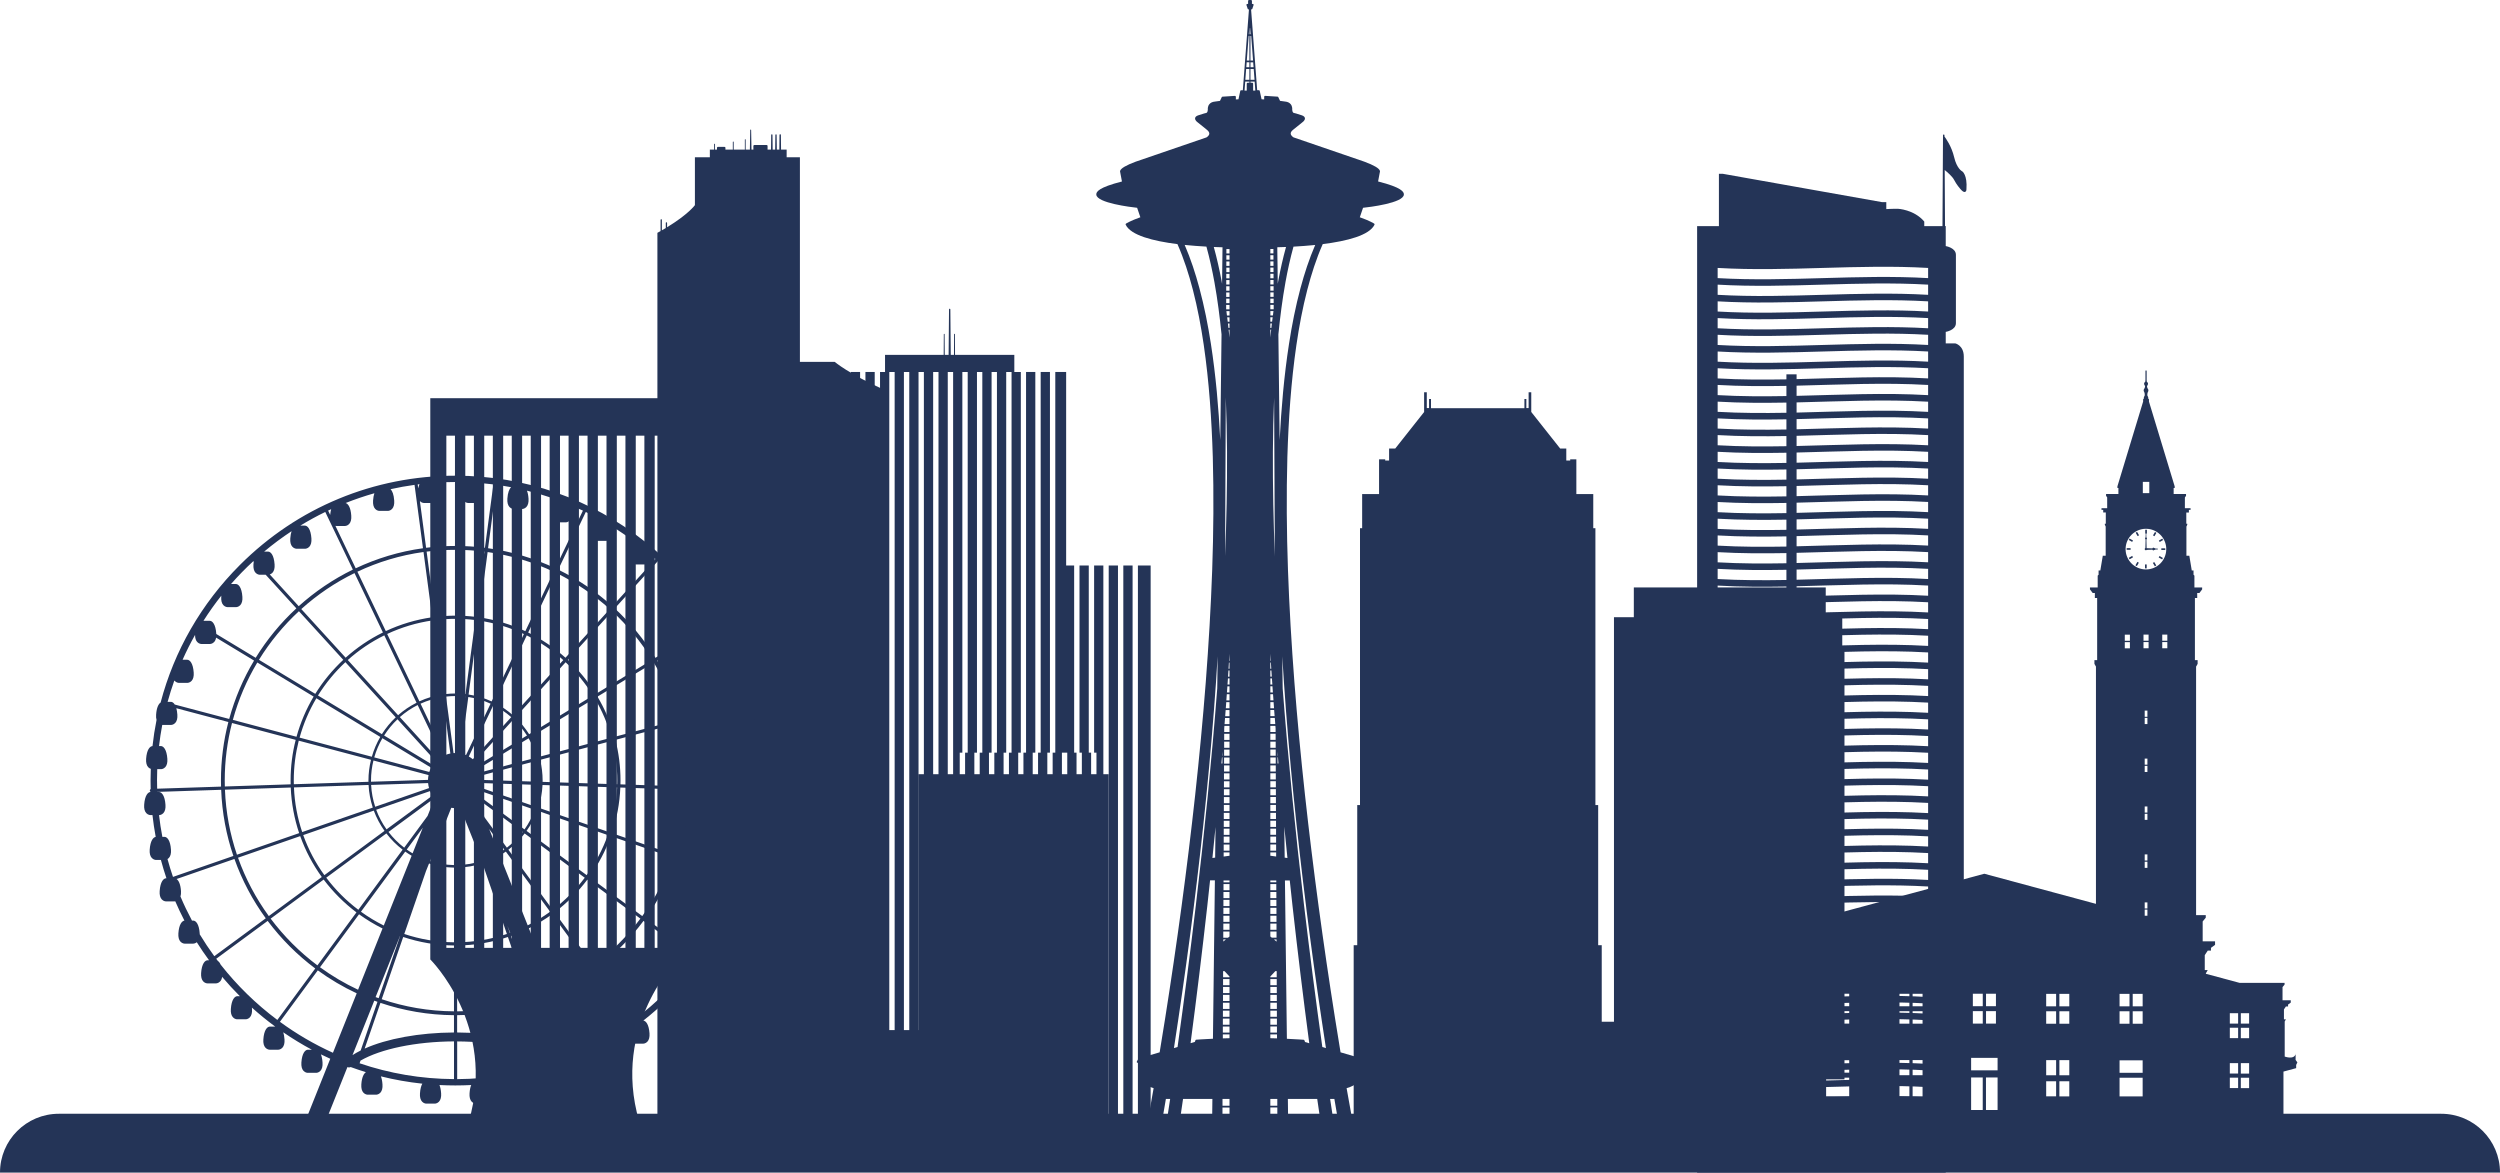 <?xml version="1.0" encoding="UTF-8"?> <svg xmlns="http://www.w3.org/2000/svg" id="uuid-3db34c41-b908-4100-b748-2199194ca29b" viewBox="0 0 850 398.68"><defs><style>.uuid-f5dbee7c-4e75-481f-93eb-7b38e4c42763{fill:#243457;}</style></defs><g id="uuid-dc234efc-4fdc-48d8-9943-16155a9e68a7"><g><path class="uuid-f5dbee7c-4e75-481f-93eb-7b38e4c42763" d="M850,398.68H0c0-11.05,8.95-20,20-20H830c11.05,0,20,8.95,20,20Z"></path><g><path class="uuid-f5dbee7c-4e75-481f-93eb-7b38e4c42763" d="M271.97,123.04V53.47h-4.51v-2.61h-1.9l-.05-4.99c0-.13-.11-.23-.24-.23-.13,0-.24,.1-.24,.23l-.05,4.99h-.85l-.07-4.99c0-.11-.09-.2-.21-.2-.12,0-.21,.09-.22,.2l-.07,4.99h-.85l-.06-4.99c0-.12-.1-.21-.22-.21-.12,0-.22,.09-.22,.21l-.06,4.99h-1.17v-1.26c0-.16-.13-.29-.29-.29h-4.24c-.16,0-.3,.13-.3,.29v1.26h-.64l-.12-6.66c0-.08-.07-.15-.15-.15-.09,0-.16,.06-.16,.15l-.12,6.66h-1.43v-3.39c0-.07-.06-.13-.14-.13s-.14,.06-.14,.13v3.39h-3.79v-2.59c0-.08-.06-.14-.15-.14s-.15,.06-.15,.14v2.59h-2.51v-.64c0-.16-.13-.29-.3-.29h-2.27c-.16,0-.3,.13-.3,.29v.64h-.67v-1.85c0-.08-.07-.14-.15-.14s-.15,.06-.15,.14v1.85h-1.46v2.61h-5.08v16.28s-2.19,3.08-9.46,7.51v-1.49c0-.12-.1-.21-.22-.21s-.22,.1-.22,.21v1.76c-.43,.26-.87,.52-1.33,.78v-3.57c0-.12-.1-.21-.22-.21s-.22,.1-.22,.21v3.82c-.35,.2-.71,.4-1.08,.6V392.01h76.7V132.36c-11.67-5.29-16.42-9.32-16.42-9.32h-11.83Z"></path><path class="uuid-f5dbee7c-4e75-481f-93eb-7b38e4c42763" d="M667.04,58.19s-1.72-.89-2.63-4.74c-.88-3.76-2.92-6.55-3.29-7.03v-.45c0-.13-.11-.25-.25-.25s-.25,.11-.25,.25l-.18,30.91h-6.19v-1.55c-3.5-4.14-9.02-4.35-9.02-4.35-1.43,0-2.75,.04-3.89,.11v-2.36h-1.42l-54.17-9.64h-1.32v17.8h-7.41V398.68h84.53v-23.46h3.25s2.89-.66,2.89-4.49V121.24c0-3.83-2.89-4.49-2.89-4.49h-3.25v-3.91s3.46-.56,3.46-2.97v-23.23c0-2.41-3.46-2.97-3.46-2.97v-6.8h-.24l-.11-19.07c.85,.69,2.6,2.19,3.19,3.35,.83,1.62,2.03,2.99,2.08,3.04,.62,.74,1.1,1.09,1.48,1.09,.07,0,.13-.01,.2-.04,.44-.16,.44-.77,.44-.82,.37-5.08-1.44-6.2-1.54-6.25Zm-83.04,72.69c7.8,.45,15.59,.46,23.38,.32v3.46c-7.79,.14-15.59,.13-23.38-.32v-3.46Zm0,5.68c7.8,.45,15.59,.46,23.38,.32v3.46c-7.79,.14-15.59,.13-23.38-.32v-3.46Zm0,5.69c7.8,.45,15.59,.46,23.38,.32v3.46c-7.79,.14-15.59,.13-23.38-.32v-3.46Zm0,5.68c7.8,.45,15.59,.46,23.38,.32v3.46c-7.79,.14-15.59,.13-23.38-.32v-3.46Zm0,5.68c7.8,.45,15.59,.46,23.38,.32v3.46c-7.79,.14-15.59,.13-23.38-.32v-3.46Zm0,5.69c7.8,.45,15.59,.46,23.38,.32v3.46c-7.79,.14-15.59,.13-23.38-.32v-3.46Zm0,5.69c7.8,.45,15.59,.46,23.38,.32v3.46c-7.79,.14-15.59,.13-23.38-.32v-3.46Zm0,5.69c7.8,.45,15.59,.46,23.38,.32v3.46c-7.79,.14-15.59,.13-23.38-.32v-3.46Zm0,5.68c7.8,.45,15.59,.46,23.38,.32v3.46c-7.79,.14-15.59,.13-23.38-.32v-3.46Zm0,5.69c7.8,.45,15.59,.46,23.38,.32v3.46c-7.79,.14-15.59,.13-23.38-.32v-3.46Zm0,5.68c7.8,.45,15.59,.46,23.38,.32v3.46c-7.79,.14-15.59,.13-23.38-.32v-3.46Zm0,5.68c7.8,.45,15.59,.46,23.38,.32v3.46c-7.79,.14-15.59,.13-23.38-.32v-3.46Zm0,5.69c7.8,.45,15.59,.46,23.38,.32v3.46c-7.79,.14-15.59,.13-23.38-.32v-3.46Zm0,5.68c7.8,.45,15.59,.46,23.38,.32v3.46c-7.79,.14-15.59,.13-23.38-.32v-3.46Zm0,5.68c7.8,.45,15.59,.46,23.38,.32v3.46c-7.79,.14-15.59,.13-23.38-.32v-3.46Zm0,5.69c7.8,.45,15.59,.46,23.38,.32v3.46c-7.79,.14-15.59,.13-23.38-.32v-3.46Zm0,5.69c7.8,.45,15.59,.46,23.38,.32v3.46c-7.79,.14-15.59,.13-23.38-.32v-3.46Zm0,5.68c7.8,.45,15.59,.46,23.38,.32v3.46c-7.79,.14-15.59,.13-23.38-.32v-3.46Zm0,5.68c7.8,.45,15.59,.46,23.38,.32v3.46c-7.79,.14-15.59,.13-23.38-.32v-3.46Zm0,5.69c7.8,.45,15.59,.46,23.38,.32v3.46c-7.79,.14-15.59,.13-23.38-.32v-3.46Zm0,5.68c7.8,.45,15.59,.46,23.38,.32v3.46c-7.79,.14-15.59,.13-23.38-.32v-3.46Zm0,5.68c7.8,.45,15.59,.46,23.38,.32v3.46c-7.79,.14-15.59,.13-23.38-.32v-3.46Zm0,5.68c7.8,.45,15.59,.46,23.38,.32v3.46c-7.79,.14-15.59,.13-23.38-.32v-3.46Zm0,5.69c7.8,.45,15.59,.46,23.38,.32v3.46c-7.79,.14-15.59,.13-23.38-.32v-3.46Zm0,5.68c7.8,.45,15.59,.46,23.38,.32v3.46c-7.79,.14-15.59,.13-23.38-.32v-3.46Zm0,5.68c7.8,.45,15.59,.46,23.38,.32v3.46c-7.79,.14-15.59,.13-23.38-.32v-3.46Zm0,5.68c7.8,.45,15.59,.46,23.38,.32v3.46c-7.79,.14-15.59,.13-23.38-.32v-3.46Zm0,5.68c7.8,.45,15.59,.46,23.38,.32v3.46c-7.79,.14-15.59,.13-23.38-.32v-3.46Zm0,5.69c7.8,.45,15.59,.46,23.38,.32v3.46c-7.79,.14-15.59,.13-23.38-.32v-3.46Zm71.56,83.05c-23.86-1.38-47.7,1.38-71.56,0v-3.46c23.86,1.38,47.7-1.38,71.56,0v3.46Zm0-5.68c-23.86-1.38-47.7,1.38-71.56,0v-3.46c23.86,1.38,47.7-1.38,71.56,0v3.46Zm0-5.68c-23.86-1.38-47.7,1.38-71.56,0v-3.46c23.86,1.38,47.7-1.38,71.56,0v3.46Zm0-5.69c-23.86-1.38-47.7,1.38-71.56,0v-3.46c23.86,1.38,47.7-1.38,71.56,0v3.46Zm0-5.69c-23.86-1.38-47.7,1.38-71.56,0v-3.46c23.86,1.38,47.7-1.38,71.56,0v3.46Zm0-5.68c-23.86-1.38-47.7,1.38-71.56,0v-3.46c23.86,1.38,47.7-1.38,71.56,0v3.46Zm0-5.68c-23.86-1.38-47.7,1.38-71.56,0v-3.46c23.86,1.38,47.7-1.38,71.56,0v3.46Zm0-5.69c-23.86-1.38-47.7,1.38-71.56,0v-3.46c23.86,1.38,47.7-1.38,71.56,0v3.46Zm0-5.68c-23.86-1.38-47.7,1.38-71.56,0v-3.46c23.86,1.38,47.7-1.38,71.56,0v3.46Zm0-5.69c-23.86-1.38-47.7,1.38-71.56,0v-3.46c23.86,1.38,47.7-1.38,71.56,0v3.46Zm0-5.68c-23.86-1.38-47.7,1.38-71.56,0v-3.46c23.86,1.38,47.7-1.38,71.56,0v3.46Zm0-5.69c-23.86-1.38-47.7,1.38-71.56,0v-3.46c23.86,1.38,47.7-1.38,71.56,0v3.46Zm0-5.68c-23.86-1.38-47.7,1.38-71.56,0v-3.46c23.86,1.38,47.7-1.38,71.56,0v3.46Zm0-5.69c-23.86-1.38-47.7,1.38-71.56,0v-3.46c7.8,.45,15.59,.46,23.38,.32v1.75h3.46v-1.82c14.9-.35,29.81-1.11,44.72-.24v3.46Zm0-5.68c-14.91-.87-29.81-.11-44.72,.24v-3.46c14.9-.35,29.81-1.11,44.72-.24v3.46Zm0-5.68c-14.91-.87-29.81-.11-44.72,.24v-3.46c14.9-.35,29.81-1.11,44.72-.24v3.46Zm0-5.68c-14.91-.87-29.81-.11-44.72,.24v-3.46c14.9-.35,29.81-1.11,44.72-.24v3.46Zm0-5.69c-14.91-.86-29.81-.11-44.72,.24v-3.46c14.9-.35,29.81-1.11,44.72-.24v3.46Zm0-5.68c-14.91-.87-29.81-.11-44.72,.24v-3.46c14.9-.35,29.81-1.11,44.72-.24v3.46Zm0-5.68c-14.91-.87-29.81-.11-44.72,.24v-3.46c14.9-.35,29.81-1.11,44.72-.24v3.46Zm0-5.69c-14.91-.87-29.81-.11-44.72,.24v-3.46c14.9-.35,29.81-1.11,44.72-.24v3.46Zm0-5.69c-14.91-.86-29.81-.11-44.72,.24v-3.46c14.9-.35,29.81-1.11,44.72-.24v3.46Zm0-5.68c-14.91-.87-29.81-.11-44.72,.24v-3.46c14.9-.35,29.81-1.11,44.72-.24v3.46Zm0-5.68c-14.91-.87-29.81-.11-44.72,.24v-3.46c14.9-.35,29.81-1.11,44.72-.24v3.46Zm0-5.69c-14.91-.86-29.81-.11-44.72,.24v-3.46c14.9-.35,29.81-1.11,44.72-.24v3.46Zm0-5.69c-14.91-.86-29.81-.11-44.72,.24v-3.46c14.9-.35,29.81-1.11,44.72-.24v3.46Zm0-5.68c-14.91-.87-29.81-.11-44.72,.24v-3.46c14.9-.35,29.81-1.11,44.72-.24v3.46Zm0-5.68c-14.91-.87-29.81-.11-44.72,.24v-3.46c14.9-.35,29.81-1.11,44.72-.24v3.46Zm0-5.69c-14.91-.86-29.81-.11-44.72,.24v-3.46c14.9-.35,29.81-1.11,44.72-.24v3.46Zm0-5.69c-14.91-.86-29.81-.11-44.72,.24v-3.46c14.9-.35,29.81-1.11,44.72-.24v3.46Zm0-5.68c-14.91-.86-29.81-.11-44.72,.24v-3.46c14.9-.35,29.81-1.11,44.72-.24v3.46Zm0-5.68c-14.91-.87-29.81-.11-44.72,.24v-3.46c14.9-.35,29.81-1.11,44.72-.24v3.46Zm0-5.69c-14.91-.86-29.81-.11-44.72,.24v-3.46c14.9-.35,29.81-1.11,44.72-.24v3.46Zm0-5.68c-14.91-.86-29.81-.11-44.72,.24v-3.46c14.9-.35,29.81-1.11,44.72-.24v3.46Zm0-5.69c-14.91-.87-29.81-.11-44.72,.24v-3.46c14.9-.35,29.81-1.11,44.72-.24v3.46Zm0-5.68c-14.91-.87-29.81-.11-44.72,.24v-3.46c14.9-.35,29.81-1.11,44.72-.24v3.46Zm0-5.68c-14.91-.87-29.81-.11-44.72,.24v-3.46c14.9-.35,29.81-1.11,44.72-.24v3.46Zm0-5.68c-14.91-.86-29.81-.11-44.72,.24v-3.46c14.9-.35,29.81-1.11,44.72-.24v3.46Zm0-5.69c-14.91-.87-29.81-.11-44.72,.24v-3.46c14.9-.35,29.81-1.11,44.72-.24v3.46Zm0-5.68c-14.91-.86-29.81-.11-44.72,.24v-3.46c14.9-.35,29.81-1.11,44.72-.24v3.46Zm0-5.68c-14.91-.86-29.81-.11-44.72,.24v-3.46c14.9-.35,29.81-1.11,44.72-.24v3.46Zm0-5.68c-14.91-.87-29.81-.11-44.72,.24v-3.46c14.9-.35,29.81-1.11,44.72-.24v3.46Zm0-5.69c-14.91-.87-29.81-.11-44.72,.24v-3.46c14.9-.35,29.81-1.11,44.72-.24v3.46Zm0-5.69c-14.91-.87-29.81-.11-44.72,.24v-1.63h-3.46v1.71c-7.79,.14-15.59,.13-23.38-.32v-3.46c23.86,1.38,47.7-1.38,71.56,0v3.46Zm0-5.69c-23.86-1.38-47.7,1.38-71.56,0v-3.46c23.86,1.38,47.7-1.38,71.56,0v3.46Zm0-5.68c-23.86-1.38-47.7,1.38-71.56,0v-3.46c23.86,1.38,47.7-1.38,71.56,0v3.46Zm0-5.68c-23.86-1.38-47.7,1.38-71.56,0v-3.46c23.86,1.38,47.7-1.38,71.56,0v3.46Zm0-5.69c-23.86-1.38-47.7,1.38-71.56,0v-3.46c23.86,1.38,47.7-1.38,71.56,0v3.46Zm0-5.68c-23.86-1.38-47.7,1.38-71.56,0v-3.46c23.86,1.38,47.7-1.38,71.56,0v3.46Zm0-5.68c-23.86-1.38-47.7,1.38-71.56,0v-3.46c23.86,1.38,47.7-1.38,71.56,0v3.46Z"></path><path class="uuid-f5dbee7c-4e75-481f-93eb-7b38e4c42763" d="M468.55,61.7l.6-3.18c.04-.11,.07-.25,.02-.43-.23-.86-2.02-1.91-5.31-3.13l-24.08-8.26s-.87-.52-.94-1.23c-.04-.42,.22-.86,.77-1.31l3.31-2.67c.08-.05,.85-.64,.75-1.33-.06-.4-.39-.71-.98-.93-1.7-.6-2.75-.83-2.79-.84-.05,0-.49-.08-.55-1.09,.02-.19,.09-1.11-.49-1.85-.42-.53-1.06-.84-1.9-.92-.01,0-.66-.1-1.74-.24l-.6-1.26c-.04-.1-.14-.16-.25-.17l-4.22-.27c-.08,0-.17,.02-.23,.08-.06,.06-.1,.14-.1,.22v.91c-.29-.02-.58-.04-.89-.05l-.62-2.85c-.03-.14-.15-.23-.3-.23h-.57l-2.07-27.45,.22-.05c.1-.02,.18-.1,.21-.2l.41-1.25c.03-.09,.01-.19-.04-.27-.06-.08-.15-.12-.25-.12h-.26V.3c0-.17-.14-.3-.3-.3h-.71c-.16,0-.3,.13-.3,.3V1.34h-.26c-.1,0-.19,.04-.25,.12-.05,.08-.07,.18-.04,.27l.41,1.25c.03,.1,.11,.17,.21,.2l.22,.05-2.08,27.45h-.57c-.14,0-.27,.1-.3,.23l-.61,2.85c-.3,.01-.6,.03-.89,.05v-.91c0-.08-.04-.16-.1-.22-.06-.05-.14-.08-.23-.08l-4.22,.27c-.11,0-.21,.07-.25,.17l-.6,1.26c-1.09,.13-1.73,.23-1.74,.24-.85,.08-1.49,.39-1.9,.92-.58,.74-.51,1.65-.49,1.85-.06,1.01-.5,1.08-.55,1.09-.04,.01-1.09,.24-2.8,.84-.59,.22-.92,.52-.98,.93-.1,.69,.67,1.27,.75,1.33l3.31,2.67c.54,.45,.8,.89,.77,1.31-.06,.71-.94,1.23-.94,1.23l-24.08,8.26c-3.28,1.22-5.07,2.27-5.3,3.13-.05,.18-.02,.32,.02,.43l.6,3.18c-7.95,2.02-8.79,3.51-8.72,4.47,.2,2.85,11.79,4.24,13.88,4.47l1.1,3.22c-3.37,1.19-4.84,2.13-4.88,2.16-.13,.08-.17,.24-.11,.38,1.74,3.61,9.32,5.55,17.6,6.59,2.2,4.99,3.87,10.23,5.25,15.54,1.59,6.15,2.76,12.41,3.69,18.71,1.83,12.61,2.69,25.36,3.08,38.12,.71,25.53-.45,51.1-2.39,76.58-1.98,25.5-4.83,50.92-8.24,76.26-1.71,12.67-3.57,25.33-5.56,37.96-.62,3.87-1.24,7.75-1.88,11.62l-7.07,2.07c-.08,.03-.15,.08-.18,.15l-.5,.9c-.05,.1-.05,.21,0,.3,.05,.09,.16,.14,.26,.14h1.78l.66,2.92h-.42c-.17,0-.3,.13-.3,.3v1.81h-.3c-.09,0-.18,.04-.23,.11-.05,.07-.08,.17-.06,.26,.36,1.82,2.75,2.79,4.31,3.23-.66,3.75-1.32,7.51-2.01,11.25h4.88c.44-2.54,.88-5.07,1.3-7.6h1.45c-.38,2.53-.77,5.07-1.16,7.6h4.43c.38-2.54,.75-5.07,1.11-7.6h9.98l-.09,7.6h3.58v-1.74h2.4v1.74h13.88v-1.74h2.39v1.74h3.59l-.09-7.6h9.98c.36,2.53,.73,5.07,1.11,7.6h4.43c-.39-2.54-.78-5.07-1.16-7.6h1.45c.43,2.53,.86,5.07,1.3,7.6h4.88c-.69-3.74-1.36-7.5-2.02-11.25,1.56-.45,3.95-1.42,4.31-3.23,.02-.09,0-.18-.06-.26-.06-.07-.14-.11-.23-.11h-.3v-1.81c0-.17-.13-.3-.3-.3h-.42l.66-2.92h1.77c.1,0,.21-.06,.26-.14,.05-.09,.05-.21,0-.3l-.5-.9c-.04-.07-.1-.12-.18-.15l-7.07-2.07c-.64-3.88-1.27-7.75-1.88-11.62-2-12.63-3.85-25.28-5.57-37.96-3.41-25.34-6.26-50.76-8.24-76.26-1.94-25.48-3.1-51.05-2.39-76.58,.39-12.75,1.24-25.51,3.08-38.12,.92-6.3,2.1-12.56,3.69-18.71,1.38-5.31,3.05-10.54,5.25-15.54,8.28-1.04,15.86-2.98,17.6-6.59,.06-.14,.02-.3-.11-.38-.04-.03-1.5-.97-4.88-2.16l1.1-3.22c2.09-.22,13.68-1.61,13.88-4.47,.07-.95-.77-2.45-8.72-4.47Zm-51.78,73.43c.25,6.11,.37,12.23,.42,18.34,.06,11.87-.19,23.73-.66,35.59l.24-53.93Zm-.84,184.26h.89l-.89,.74v-.74Zm-3.52,33.78c-3.53,.16-5.66,.33-5.7,.33-.12,0-.22,.08-.26,.2l-.2,.55-1.46,.43c2.06-15.56,3.95-31.15,5.7-46.75,.32-2.87,.63-5.74,.93-8.61h1.64l-.66,53.84Zm.75-61.58l-.94,.13c.36-3.51,.72-7.03,1.06-10.54l-.13,10.41Zm.7-57.53c-1.89,24.52-4.36,49.01-7.24,73.44-1.92,16.18-3.99,32.35-6.25,48.48l-1.23,.36c.49-3.17,.97-6.34,1.44-9.51,1.89-12.68,3.64-25.38,5.25-38.1,3.19-25.44,5.82-50.95,7.59-76.54,.2-3.01,.39-6.03,.57-9.04l-.13,10.91Zm-2.16-117.19c-.99-6.36-2.24-12.69-3.91-18.92-1.34-4.99-2.95-9.92-5-14.67,2.49,.25,5,.44,7.39,.57,1.1,3.97,1.98,8.02,2.72,12.08,1.06,5.87,1.82,11.81,2.42,17.76l-.43,35.95c-.56-10.95-1.51-21.91-3.19-32.78Zm3.9,142.72h-.25s-.04,0-.07,.01c.06-.7,.11-1.4,.18-2.1h.16v2.09Zm0-2.69h-.1c.03-.46,.07-.91,.11-1.37v1.37Zm0-168.42s0,.01,0,.02c0,0,0,.01,0,.02l-.03,2.08h0v.02l-.02,2.11-.05,3.78c-.06-.34-.11-.68-.17-1.01-.73-3.86-1.58-7.71-2.64-11.52,1.03,.04,2.02,.07,2.96,.1v.2l-.05,4.21Zm2.43,290.41h-2.39v-2.34h2.39v2.34Zm0-2.95h-2.38v-2.31h2.38v2.31Zm0-22.95c-.79,.02-1.55,.04-2.27,.06v-1.36h2.27v1.3Zm0-1.9h-2.27v-2.08h2.27v2.08Zm0-2.68h-2.26v-2.09h2.26v2.09Zm0-2.69h-2.24v-2.09h2.24v2.09Zm0-2.69h-2.23v-2.09h2.23v2.09Zm0-2.69h-2.21v-2.09h2.21v2.09Zm0-2.69h-2.2v-2.09h2.2v2.09Zm0-2.69h-2.19v-2.09h2.19v2.09Zm0-2.69h-2.18v-2.09h.48l1.7,1.83v.25Zm0-13.87l-.5,.42h-1.62v-2.09h2.12v1.67Zm0-2.28h-2.1v-2.09h2.1v2.09Zm0-2.69h-2.09v-2.09h2.09v2.09Zm0-2.69h-2.08v-2.09h2.08v2.09Zm0-2.69h-2.07v-2.09h2.07v2.09Zm0-2.69h-2.06v-2.09h2.06v2.09Zm0-2.69h-2.04v-2.09h2.04v2.09Zm0-2.69h-2.03v-.62h2.03v.62Zm0-9.03l-1.99,.27v-1.4h1.99v1.13Zm0-1.73h-1.98v-2.09h1.98v2.09Zm0-2.69h-1.97v-2.09h1.97v2.09Zm0-2.69h-1.96v-2.09h1.96v2.09Zm0-2.69h-1.95v-2.09h1.95v2.09Zm0-2.69h-1.94v-2.09h1.94v2.09Zm0-2.69h-1.92v-2.09h1.92v2.09Zm0-2.69h-1.91v-2.09h1.91v2.09Zm0-2.69h-1.9v-2.08h1.9v2.08Zm0-2.69h-1.89v-2.09h1.89v2.09Zm0-2.69h-1.88v-2.09h1.88v2.09Zm0-2.69h-1.86v-2.09h1.86v2.09Zm0-2.69h-1.85v-2.09h1.85v2.09Zm0-2.69h-1.84v-2.09h1.84v2.09Zm0-2.69h-1.82v-2.09h1.82v2.09Zm0-2.69h-1.81v-2.09h1.81v2.09Zm0-2.69h-1.8v-1.15c.03-.31,.05-.63,.07-.94h1.72v2.09Zm0-2.69h-1.68c.05-.7,.11-1.39,.16-2.08h1.51v2.08Zm0-2.69h-1.47c.05-.7,.11-1.39,.16-2.09h1.3v2.09Zm0-2.69h-1.26c.05-.7,.1-1.39,.15-2.09h1.11v2.09Zm0-2.69h-1.07c.06-.7,.1-1.39,.15-2.09h.92v2.09Zm0-2.69h-.87c.05-.7,.1-1.39,.15-2.09h.72v2.09Zm0-2.69h-.68c.04-.61,.08-1.21,.13-1.82,0-.09,.01-.18,.02-.27h.54v2.09Zm0-2.69h-.5c.05-.69,.09-1.4,.14-2.09h.36v2.09Zm0-2.69h-.33c.04-.7,.09-1.39,.13-2.09h.19v2.09Zm0-2.69h-.16c.06-.79,.11-1.59,.16-2.38v2.38Zm0-109.89c-.09-.89-.2-1.79-.3-2.68h.3v2.68Zm0-3.28h-.36c-.06-.5-.11-1.01-.17-1.51h.53v1.51Zm0-2.11h-.6c-.07-.5-.13-1.01-.2-1.51h.8v1.51Zm0-2.11h-.87c-.07-.5-.13-1.01-.19-1.51h1.07v1.51Zm0-2.11h-1.14v-1.51h1.14v1.51Zm0-2.11h-1.13v-1.51h1.13v1.51Zm0-2.11h-1.13v-1.51h1.13v1.51Zm0-2.11h-1.12v-1.51h1.12v1.51Zm0-2.11h-1.11v-1.51h1.11v1.51Zm0-2.11h-1.1v-1.51h1.1v1.51Zm0-2.11h-1.08v-1.51h1.08v1.51Zm0-2.11h-1.08v-1.51h1.08v1.51Zm0-2.11h-1.07v-1.51h1.07v1.51Zm0-2.11h-1.06v-1.51h1.06v1.51Zm7.13-76.65h.04l.16,2.1h-.2v-2.1Zm0,2.7h.25l.63,8.35h-.88V12.12Zm0,8.95h.92l.13,1.67h-1.05v-1.67Zm0,2.27h1.1l.28,3.68h-1.38v-3.68Zm-.37,4.68h-.6c-.16,0-.3,.14-.3,.3v2.37h-.75l.24-3.06h1.42v.39Zm0-1h-1.38l.28-3.68h1.1v3.68Zm0-4.29h-1.05l.13-1.67h.92v1.67Zm0-2.27h-.88l.63-8.35h.25v8.35Zm0-8.95h-.2l.16-2.1h.04v2.1Zm1.27,19.17v-2.37c0-.16-.14-.3-.3-.3h-.6v-.39h1.42l.23,3.06h-.75Zm7.38,158.37c-.46-11.86-.72-23.73-.66-35.59,.04-6.11,.17-12.23,.42-18.34l.24,53.93Zm-1.53-104.51h1.05v1.51h-1.05v-1.51Zm0,2.11h1.06v1.51h-1.06v-1.51Zm0,2.11h1.07v1.51h-1.07v-1.51Zm0,2.11h1.08v1.51h-1.08v-1.51Zm0,2.11h1.09v1.51h-1.09v-1.51Zm0,2.11h1.1v1.51h-1.1v-1.51Zm0,2.11h1.11v1.51h-1.11v-1.51Zm0,2.11h1.12v1.51h-1.12v-1.51Zm0,2.11h1.13v1.51h-1.13v-1.51Zm0,2.11h1.14v1.51h-1.14v-1.51Zm0,2.11h1.07c-.07,.5-.13,1.01-.19,1.51h-.87v-1.51Zm0,2.11h.8c-.07,.5-.13,1.01-.2,1.51h-.6v-1.51Zm0,2.11h.53c-.06,.5-.11,1.01-.17,1.51h-.36v-1.51Zm0,2.11h.29c-.1,.89-.21,1.79-.29,2.68v-2.68Zm0,110.19c.05,.8,.1,1.59,.16,2.38h-.16v-2.38Zm0,2.99h.19c.04,.7,.09,1.39,.13,2.09h-.33v-2.09Zm0,2.69h.36c.05,.69,.09,1.39,.14,2.09h-.5v-2.09Zm0,2.69h.54c0,.09,.01,.18,.02,.27,.04,.6,.08,1.21,.13,1.82h-.68v-2.09Zm0,2.69h.72c.05,.69,.1,1.39,.15,2.09h-.87v-2.09Zm0,2.69h.92c.05,.69,.1,1.39,.15,2.09h-1.07v-2.09Zm0,2.69h1.11c.05,.69,.1,1.39,.15,2.09h-1.26v-2.09Zm0,2.69h1.3c.05,.7,.11,1.39,.16,2.09h-1.46v-2.09Zm0,2.69h1.52c.05,.69,.11,1.39,.16,2.08h-1.68v-2.08Zm0,2.69h1.72c.03,.31,.04,.63,.07,.94v1.15h-1.8v-2.09Zm0,2.69h1.8v2.09h-1.8v-2.09Zm0,2.69h1.82v2.09h-1.82v-2.09Zm0,2.69h1.83v2.09h-1.83v-2.09Zm0,2.69h1.84v2.09h-1.84v-2.09Zm0,2.69h1.85v2.09h-1.85v-2.09Zm0,2.69h1.86v2.09h-1.86v-2.09Zm0,2.69h1.88v2.09h-1.88v-2.09Zm0,2.69h1.89v2.08h-1.89v-2.08Zm0,2.69h1.9v2.09h-1.9v-2.09Zm0,2.69h1.91v2.09h-1.91v-2.09Zm0,2.69h1.92v2.09h-1.92v-2.09Zm0,2.69h1.94v2.09h-1.94v-2.09Zm0,2.69h1.95v2.09h-1.95v-2.09Zm0,2.69h1.96v2.09h-1.96v-2.09Zm0,2.69h1.97v2.09h-1.97v-2.09Zm0,2.69h1.98v1.4l-1.98-.27v-1.13Zm0,9.54h2.03v.62h-2.03v-.62Zm0,1.23h2.03v2.09h-2.03v-2.09Zm0,2.69h2.05v2.09h-2.05v-2.09Zm0,2.69h2.06v2.09h-2.06v-2.09Zm0,2.69h2.08v2.09h-2.08v-2.09Zm0,2.69h2.09v2.09h-2.09v-2.09Zm0,2.69h2.1v2.09h-2.1v-2.09Zm0,2.69h2.11v2.09h-1.61l-.5-.42v-1.67Zm2.12,2.69v.74l-.89-.74h.89Zm-2.12,12.6l1.7-1.83h.47v2.09h-2.17v-.25Zm0,.86h2.18v2.09h-2.18v-2.09Zm0,2.69h2.2v2.09h-2.2v-2.09Zm0,2.69h2.21v2.09h-2.21v-2.09Zm0,2.69h2.22v2.09h-2.22v-2.09Zm0,2.69h2.23v2.09h-2.23v-2.09Zm0,2.69h2.24v2.09h-2.24v-2.09Zm0,2.69h2.25v2.08h-2.25v-2.08Zm0,2.68h2.27v1.36c-.72-.02-1.48-.04-2.27-.06v-1.3Zm0,21.94h2.37v2.31h-2.37v-2.31Zm0,5.26v-2.34h2.38v2.34h-2.38Zm2.42-290.41l-.05-4.21v-.2c.94-.02,1.94-.05,2.97-.1-1.06,3.8-1.91,7.65-2.64,11.52-.07,.33-.11,.67-.17,1.01l-.05-3.78-.02-2.11h0v-.02l-.03-2.08s0-.01,0-.02c0,0,0-.01,0-.02Zm.12,168.42h-.1v-1.37c.03,.46,.07,.91,.1,1.37Zm.16,2.69h-.25v-2.09h.15c.06,.7,.12,1.4,.17,2.1-.02,0-.04-.01-.07-.01Zm2.06,21.6c.34,3.52,.7,7.03,1.06,10.54l-.94-.13-.13-10.41Zm7.04,73.08l-.21-.55c-.03-.12-.14-.19-.26-.2-.04,0-2.17-.17-5.7-.33l-.66-53.84h1.64c.31,2.87,.61,5.75,.93,8.61,1.75,15.6,3.63,31.19,5.7,46.75l-1.46-.43Zm.42-45.53c1.61,12.72,3.35,25.42,5.25,38.1,.47,3.17,.95,6.34,1.44,9.51l-1.23-.36c-2.26-16.13-4.33-32.3-6.25-48.48-2.87-24.43-5.35-48.92-7.23-73.44l-.14-10.91c.18,3.01,.38,6.03,.58,9.04,1.76,25.59,4.39,51.11,7.59,76.54Zm-1.96-210.79c-1.67,6.24-2.92,12.57-3.9,18.92-1.68,10.87-2.63,21.82-3.19,32.78l-.43-35.95c.59-5.96,1.35-11.89,2.41-17.76,.74-4.07,1.62-8.12,2.72-12.08,2.4-.13,4.9-.32,7.39-.57-2.06,4.76-3.66,9.69-5,14.67Z"></path><g><rect class="uuid-f5dbee7c-4e75-481f-93eb-7b38e4c42763" x="283.28" y="126.47" width="4.18" height="258.88"></rect><rect class="uuid-f5dbee7c-4e75-481f-93eb-7b38e4c42763" x="289.28" y="126.47" width="3.15" height="258.88"></rect><rect class="uuid-f5dbee7c-4e75-481f-93eb-7b38e4c42763" x="294.25" y="126.47" width="3.15" height="258.88"></rect><path class="uuid-f5dbee7c-4e75-481f-93eb-7b38e4c42763" d="M347.05,126.47h-2.18v-5.81h-20.16l-.03-7c0-.1-.07-.17-.15-.17s-.15,.07-.15,.17l-.03,7h-1.09l-.14-15.45c0-.14-.1-.25-.22-.25-.12,0-.23,.11-.23,.25l-.14,15.45h-1.31l-.05-7c0-.09-.06-.16-.14-.16-.08,0-.14,.07-.14,.16l-.04,7h-19.94v5.81h-1.7V385.34h3.15V126.47h1.82V385.34h3.15V126.47h1.82V385.34h3.15V126.47h1.82V385.34h3.15V126.47h1.82V385.34h3.15V126.47h1.82V385.34h2.25V255.9h.89V126.47h1.82V255.9h-.89v129.44h3.15V255.9h.89V126.47h1.82V255.9h-.89v129.44h3.15V255.9h.89V126.47h1.82V255.9h-.89v129.44h3.15V255.9h.89V126.47h1.82V255.9h-.89v129.44h3.15V255.9h.89V126.47Z"></path><polygon class="uuid-f5dbee7c-4e75-481f-93eb-7b38e4c42763" points="352.01 126.47 348.86 126.47 348.86 255.9 347.97 255.9 347.97 385.34 351.12 385.34 351.12 255.9 352.01 255.9 352.01 126.47"></polygon><polygon class="uuid-f5dbee7c-4e75-481f-93eb-7b38e4c42763" points="356.98 126.47 353.83 126.47 353.83 255.9 352.94 255.9 352.94 385.34 356.09 385.34 356.09 255.9 356.98 255.9 356.98 126.47"></polygon><polygon class="uuid-f5dbee7c-4e75-481f-93eb-7b38e4c42763" points="365.21 255.9 365.21 192.27 362.49 192.27 362.49 126.47 358.8 126.47 358.8 255.9 357.9 255.9 357.9 385.34 361.05 385.34 361.05 255.9 362.49 255.9 362.87 255.9 362.87 385.34 366.02 385.34 366.02 255.9 365.21 255.9"></polygon><polygon class="uuid-f5dbee7c-4e75-481f-93eb-7b38e4c42763" points="370.18 255.9 370.18 192.27 367.03 192.27 367.03 255.9 367.83 255.9 367.83 385.34 370.98 385.34 370.98 255.9 370.18 255.9"></polygon><polygon class="uuid-f5dbee7c-4e75-481f-93eb-7b38e4c42763" points="372 255.9 372.8 255.9 372.8 385.34 375.14 385.34 375.14 192.27 372 192.27 372 255.9"></polygon><rect class="uuid-f5dbee7c-4e75-481f-93eb-7b38e4c42763" x="376.96" y="192.27" width="3.15" height="193.08"></rect><rect class="uuid-f5dbee7c-4e75-481f-93eb-7b38e4c42763" x="381.93" y="192.27" width="3.15" height="193.08"></rect><rect class="uuid-f5dbee7c-4e75-481f-93eb-7b38e4c42763" x="386.89" y="192.27" width="4.33" height="193.08"></rect></g><polygon class="uuid-f5dbee7c-4e75-481f-93eb-7b38e4c42763" points="626.37 209.85 620.75 209.85 620.75 199.73 555.5 199.73 555.5 209.85 548.75 209.85 548.75 387.98 579.5 387.98 618.12 387.98 618.12 366.98 627.12 366.98 627.12 219.98 626.37 219.98 626.37 209.85"></polygon><polygon class="uuid-f5dbee7c-4e75-481f-93eb-7b38e4c42763" points="543.38 273.72 542.44 273.72 542.44 179.58 541.71 179.58 541.71 167.98 535.96 167.98 535.96 156.17 533.87 156.17 533.87 156.59 532.54 156.59 532.54 152.49 530.45 152.49 520.63 140.08 520.63 133.36 519.73 133.36 519.73 138.75 518.96 138.75 518.96 135.66 518.3 135.66 518.3 138.79 486.54 138.79 486.54 135.66 485.88 135.66 485.88 138.75 485.11 138.75 485.11 133.36 484.2 133.36 484.2 140.08 474.39 152.49 472.29 152.49 472.29 156.59 470.97 156.59 470.97 156.17 468.88 156.17 468.88 167.98 463.13 167.98 463.13 179.58 462.4 179.58 462.4 273.72 461.46 273.72 461.46 321.37 460.25 321.37 460.25 385.34 544.59 385.34 544.59 321.37 543.38 321.37 543.38 273.72"></polygon><path class="uuid-f5dbee7c-4e75-481f-93eb-7b38e4c42763" d="M259.7,271.65h0c.08,0,.82-.02,1.42-.66,.57-.61,.82-1.57,.73-2.84-.21-3.22-1.33-4.36-2.22-4.36h-1.11c-.04-2.71-.18-5.41-.43-8.09h.82c.08,0,.82-.02,1.42-.66,.57-.61,.82-1.57,.73-2.84-.21-3.22-1.33-4.36-2.22-4.36h-1.77c-.41-2.42-.91-4.81-1.48-7.18,.21-.01,.83-.11,1.34-.66,.57-.61,.82-1.57,.73-2.84-.21-3.22-1.33-4.36-2.22-4.36h-2.1c-.79-2.39-1.67-4.75-2.63-7.07,.33-.59,.46-1.39,.4-2.37-.21-3.22-1.33-4.36-2.22-4.36h-1.25c-1.44-2.88-3.03-5.69-4.75-8.44,0-.16,0-.33-.02-.5-.22-3.22-1.33-4.36-2.22-4.36h-1c-2.08-2.94-4.32-5.78-6.72-8.51-.4-2.13-1.3-2.93-2.04-2.93h-.62c-.69-.73-1.38-1.45-2.09-2.16-2.5-2.5-5.1-4.85-7.79-7.05-.37-.61-.8-.9-1.21-.97-18.24-14.48-40.67-22.35-64.31-22.35-27.69,0-53.73,10.78-73.31,30.37-13.16,13.16-22.34,29.23-26.95,46.76-.7,.47-1.37,1.71-1.53,4.13-.05,.69,0,1.28,.15,1.78-.59,2.93-1.05,5.9-1.38,8.9-.88,.04-1.96,1.2-2.17,4.35-.08,1.28,.16,2.23,.73,2.84,.28,.3,.6,.46,.86,.55-.05,1.33-.08,2.65-.08,3.98,0,.97,.02,1.93,.04,2.89-.18,.09-.3,.28-.3,.5,0,.22,.14,.4,.33,.48h-.02c-.89,0-2.01,1.15-2.22,4.37-.09,1.28,.16,2.23,.73,2.84,.6,.64,1.34,.66,1.42,.66h.67c.28,2.49,.65,4.96,1.1,7.41-.85,.14-1.84,1.34-2.04,4.34-.09,1.28,.16,2.23,.73,2.84,.6,.64,1.34,.66,1.42,.66h1.66c.56,2.1,1.19,4.18,1.88,6.23h-.08c-.89,0-2.01,1.14-2.22,4.36-.09,1.28,.16,2.23,.73,2.84,.6,.64,1.34,.66,1.42,.66h2.89s.12,0,.26-.03c.96,2.22,2,4.41,3.11,6.56-.86,.14-1.85,1.33-2.05,4.34-.08,1.28,.16,2.23,.73,2.84,.6,.64,1.34,.66,1.42,.66h2.89c.07,0,.67-.02,1.22-.48,1.31,2.09,2.7,4.13,4.17,6.13h-.48c-.89,0-2.01,1.14-2.22,4.36-.08,1.28,.16,2.23,.73,2.84,.6,.64,1.33,.66,1.42,.66h2.89c.08,0,.82-.02,1.42-.66,.36-.38,.59-.9,.69-1.55,1.9,2.25,3.9,4.43,6,6.54l.02,.02h-.84c-.89,0-2.01,1.14-2.22,4.36-.09,1.28,.16,2.23,.73,2.84,.6,.64,1.33,.66,1.42,.66h2.89c.08,0,.82-.02,1.42-.66,.57-.61,.82-1.57,.73-2.84-.01-.17-.02-.33-.04-.48,2.55,2.29,5.2,4.45,7.93,6.46h-1.81c-.89,0-2.01,1.14-2.22,4.36-.09,1.27,.16,2.23,.73,2.84,.6,.64,1.33,.66,1.42,.66h2.89c.08,0,.82-.02,1.42-.66,.57-.61,.82-1.57,.73-2.84-.07-1-.22-1.79-.42-2.42,3.14,2.16,6.38,4.13,9.71,5.92h-1.33c-.89,0-2.01,1.14-2.22,4.36-.08,1.28,.16,2.23,.73,2.84,.6,.64,1.34,.66,1.42,.66h2.89c.08,0,.82-.02,1.42-.66,.57-.61,.82-1.57,.73-2.84-.08-1.2-.28-2.11-.56-2.78,1.05,.52,2.12,1.02,3.19,1.5l-10.02,25.08c-.03,.08-.06,.16-.08,.24h6.94l8.99-22.49c.17,.07,.36,.11,.54,.11,.2,0,.39-.04,.58-.12,1.71,.62,3.43,1.2,5.17,1.74-.71,.46-1.4,1.7-1.56,4.15-.08,1.28,.16,2.23,.73,2.84,.6,.64,1.34,.66,1.42,.66h2.89c.08,0,.82-.02,1.42-.66,.57-.61,.82-1.57,.73-2.84-.08-1.17-.28-2.07-.54-2.73,4.61,1.15,9.31,1.98,14.09,2.49-.39,.69-.7,1.75-.8,3.28-.09,1.28,.16,2.23,.73,2.84,.6,.64,1.33,.66,1.42,.66h2.89c.08,0,.82-.02,1.42-.66,.57-.61,.82-1.57,.73-2.84-.08-1.22-.29-2.14-.57-2.82,1.79,.09,3.59,.14,5.4,.14s3.61-.05,5.4-.14c-.28,.67-.49,1.6-.57,2.82-.08,1.28,.16,2.23,.73,2.84,.6,.64,1.33,.66,1.42,.66h2.89c.08,0,.82-.02,1.42-.66,.57-.61,.82-1.57,.73-2.84-.1-1.53-.41-2.59-.8-3.28,4.77-.51,9.48-1.34,14.09-2.49-.26,.67-.46,1.56-.54,2.73-.09,1.28,.16,2.23,.73,2.84,.6,.64,1.34,.66,1.42,.66h2.89c.08,0,.82-.02,1.42-.66,.57-.61,.82-1.57,.73-2.84-.16-2.45-.85-3.69-1.56-4.15,1.74-.53,3.47-1.11,5.18-1.74,.4,.17,.85,.15,1.24-.04l9.01,22.54h6.94c-.02-.08-.05-.16-.08-.24l-10.04-25.14c1.02-.46,2.03-.94,3.03-1.43-.1,.46-.17,.99-.21,1.59-.08,1.28,.16,2.23,.73,2.84,.6,.64,1.33,.66,1.42,.66h2.89c.08,0,.82-.02,1.42-.66,.57-.61,.82-1.57,.73-2.84-.19-2.79-1.05-4.01-1.85-4.29,2.76-1.56,5.46-3.25,8.08-5.07-.02,.2-.04,.4-.06,.62-.09,1.28,.16,2.23,.73,2.84,.6,.64,1.33,.66,1.42,.66h2.89c.08,0,.82-.02,1.42-.66,.57-.61,.82-1.57,.73-2.84-.21-3.06-1.23-4.24-2.09-4.35,3.04-2.39,5.96-4.97,8.76-7.72,0,1.06,.24,1.87,.75,2.41,.6,.64,1.34,.66,1.42,.66h2.89c.08,0,.82-.02,1.42-.66,.57-.61,.82-1.57,.73-2.84-.21-3.22-1.33-4.36-2.22-4.36h-.41c2.06-2.3,4.01-4.67,5.84-7.11,.04,.91,.29,1.62,.74,2.1,.6,.64,1.33,.66,1.42,.66h2.89c.08,0,.82-.02,1.42-.66,.57-.61,.82-1.57,.73-2.84-.21-3.22-1.33-4.36-2.22-4.36h-1.4c1.73-2.63,3.34-5.33,4.82-8.09,.12,.47,.33,.86,.61,1.16,.6,.64,1.33,.66,1.42,.66h2.89c.08,0,.82-.02,1.42-.66,.57-.61,.82-1.57,.73-2.84-.21-3.22-1.33-4.36-2.22-4.36h-1.88c1.08-2.39,2.07-4.81,2.97-7.28,0,0,.01,.02,.02,.02,.6,.64,1.34,.66,1.42,.66h2.89c.08,0,.82-.02,1.42-.66,.57-.61,.82-1.57,.73-2.84-.21-3.22-1.33-4.36-2.22-4.36h-1.95c.68-2.43,1.28-4.89,1.79-7.37,.19,.05,.34,.05,.37,.05h2.89c.08,0,.82-.02,1.42-.66,.57-.61,.82-1.57,.73-2.84-.21-3.22-1.33-4.36-2.22-4.36h-1.91c.29-2.28,.49-4.58,.63-6.89h1.34Zm-17.71-58.29c1.17,1.95,2.28,3.94,3.32,5.97-.65,.54-1.24,1.77-1.39,4.02-.09,1.27,.16,2.23,.73,2.84,.6,.64,1.33,.66,1.42,.66h2.7c.93,2.27,1.79,4.57,2.56,6.92-.42,.69-.75,1.78-.86,3.39-.06,.93,.05,1.69,.34,2.27l-18.96,5.02c-1.92-7.05-4.79-13.72-8.46-19.85l18.59-11.25Zm-72.06,77.53c.7-.42,1.39-.87,2.06-1.34l15.06,20.44c-2.41,1.74-4.96,3.29-7.63,4.63l-9.48-23.73Zm3.54,26.28s-.08,.03-.12,.04l-.85-2.46,.97,2.42Zm-9.93-48.18l18.31,6.35c-.88,2.38-2.07,4.62-3.52,6.66l-15.6-11.48c.31-.48,.58-.99,.81-1.53Zm-.38-7.95l16.57-10.02c1.18,2.03,2.12,4.21,2.78,6.52l-18.73,4.96c-.16-.5-.37-.99-.62-1.46Zm.73,6.93c.15-.55,.26-1.12,.31-1.71l19.37,.63c-.13,2.58-.61,5.07-1.38,7.43l-18.31-6.35Zm.35-2.79c-.01-.56-.07-1.11-.18-1.63l18.73-4.96c.54,2.19,.83,4.48,.83,6.83,0,.13,0,.26-.01,.39l-19.37-.63Zm19.11-7.87c-.68-2.38-1.65-4.65-2.87-6.74l21.73-13.14c2.46,4.14,4.39,8.63,5.7,13.38l-24.55,6.5Zm-3.44-7.67c-1.33-2.1-2.91-4.02-4.7-5.72l17.1-18.75c3.59,3.34,6.73,7.15,9.32,11.33l-21.73,13.14Zm-5.5-6.45c-1.89-1.67-4-3.09-6.27-4.24l10.96-22.91c4.52,2.23,8.7,5.06,12.42,8.39l-17.11,18.76Zm-7.25-4.71c-2.45-1.12-5.08-1.93-7.84-2.34l3.35-25.17c5.44,.78,10.63,2.35,15.45,4.61l-10.96,22.91Zm.6,1.25c2.2,1.11,4.23,2.49,6.06,4.1l-13.05,14.31c-.43-.35-.89-.66-1.38-.93l8.36-17.48Zm6.86,4.83c1.73,1.64,3.26,3.5,4.55,5.52l-16.58,10.02c-.3-.44-.65-.86-1.02-1.24l13.05-14.31Zm3.06,38.31c-1.54,2.01-3.34,3.8-5.34,5.34l-7.63-10.35-2.56-6.42,15.53,11.43Zm-6.21,5.98c-.61,.43-1.23,.84-1.87,1.23l-3.28-8.22,5.15,7Zm1.39,.05c2.07-1.59,3.93-3.45,5.52-5.52l20.44,15.05c-3.11,4.13-6.79,7.81-10.91,10.92l-15.05-20.44Zm6.17-6.4c1.5-2.11,2.73-4.42,3.64-6.89l23.99,8.32c-1.76,4.9-4.19,9.47-7.19,13.62l-20.45-15.05Zm4-7.92c.8-2.44,1.29-5.01,1.43-7.68l25.37,.83c-.22,5.28-1.19,10.38-2.81,15.18l-24-8.32Zm1.45-8.76c0-.14,.01-.28,.01-.42,0-2.43-.3-4.79-.86-7.05l24.55-6.5c1.1,4.34,1.69,8.88,1.69,13.56,0,.42,0,.84-.02,1.25l-25.39-.83Zm18.66-28.97l19.15-11.58c3.6,6.03,6.42,12.58,8.31,19.51l-21.64,5.74c-1.33-4.85-3.31-9.43-5.82-13.67Zm-.56-.92c-2.65-4.27-5.86-8.16-9.52-11.57l15.08-16.53c5.24,4.85,9.82,10.41,13.59,16.52l-19.15,11.58Zm-10.32-12.3c-3.8-3.4-8.06-6.29-12.68-8.57l9.66-20.19c6.6,3.23,12.69,7.36,18.1,12.23l-15.08,16.53Zm-13.66-9.04c-4.91-2.3-10.21-3.91-15.77-4.7l2.96-22.19c7.93,1.11,15.48,3.4,22.48,6.7l-9.66,20.19Zm-16.85-4.85c-2.25-.28-4.54-.42-6.87-.42s-4.62,.15-6.87,.42l-2.96-22.19c3.22-.4,6.5-.61,9.82-.61s6.6,.21,9.82,.61l-2.96,22.19Zm-16.23,55.42l-19.37,.63c0-.13-.01-.26-.01-.39,0-2.35,.29-4.64,.83-6.83l18.73,4.96c-.11,.53-.17,1.08-.18,1.63Zm.35,2.79l-18.31,6.35c-.77-2.36-1.25-4.85-1.38-7.42l19.37-.63c.05,.59,.16,1.16,.32,1.71Zm-19.46-10.66l-24.55-6.5c1.31-4.75,3.24-9.24,5.7-13.38l21.73,13.14c-1.22,2.1-2.19,4.36-2.87,6.74Zm-.28,1.05c-.55,2.26-.86,4.62-.86,7.05,0,.14,0,.28,.01,.42l-25.38,.83c0-.41-.02-.83-.02-1.25,0-4.68,.59-9.22,1.69-13.56l24.55,6.5Zm-.82,8.56c.14,2.67,.63,5.24,1.43,7.68l-24,8.32c-1.62-4.8-2.58-9.89-2.8-15.18l25.37-.83Zm1.78,8.71c.91,2.47,2.15,4.78,3.64,6.89l-20.45,15.05c-3-4.14-5.43-8.72-7.19-13.62l23.99-8.32Zm4.28,7.76c1.59,2.08,3.45,3.93,5.52,5.52l-15.06,20.44c-4.13-3.11-7.8-6.79-10.91-10.92l20.44-15.05Zm-3.47-8.05l18.31-6.35c.22,.54,.5,1.05,.81,1.53l-15.6,11.48c-1.45-2.04-2.64-4.27-3.52-6.66Zm18.07-12.85l-18.73-4.96c.66-2.3,1.6-4.49,2.77-6.52l16.57,10.02c-.25,.46-.45,.95-.62,1.46Zm-16.13-12.86l-21.73-13.14c2.6-4.18,5.74-7.99,9.32-11.33l17.11,18.75c-1.79,1.7-3.38,3.62-4.7,5.72Zm-11.6-25.2c3.72-3.33,7.89-6.16,12.42-8.39l10.96,22.91c-2.27,1.14-4.38,2.57-6.27,4.24l-17.11-18.76Zm13.39-8.86c4.81-2.25,10.01-3.83,15.45-4.61l3.35,25.17c-2.76,.42-5.39,1.22-7.84,2.34l-10.96-22.91Zm15.31-5.68c-5.56,.79-10.86,2.4-15.77,4.7l-9.66-20.19c6.99-3.3,14.55-5.6,22.48-6.7l2.95,22.19Zm-16.75,5.17c-4.62,2.27-8.88,5.17-12.68,8.57l-15.08-16.53c5.41-4.87,11.49-9,18.1-12.23l9.66,20.19Zm-13.48,9.3c-3.66,3.41-6.87,7.3-9.52,11.57l-19.15-11.58c3.77-6.11,8.35-11.67,13.59-16.52l15.08,16.53Zm-10.08,12.5c-2.51,4.23-4.48,8.82-5.82,13.66l-21.64-5.74c1.89-6.93,4.71-13.48,8.31-19.51l19.15,11.58Zm-6.1,14.71c-1.13,4.43-1.73,9.06-1.73,13.84,0,.43,0,.86,.02,1.28l-22.38,.73c-.02-.67-.03-1.34-.03-2.01,0-6.75,.86-13.31,2.47-19.57l21.65,5.73Zm-1.68,16.21c.23,5.4,1.21,10.6,2.86,15.5l-21.15,7.34c-2.37-6.98-3.78-14.4-4.08-22.11l22.37-.73Zm3.22,16.52c1.79,5,4.28,9.67,7.34,13.91l-18.02,13.27c-4.38-6.03-7.93-12.69-10.47-19.84l21.15-7.34Zm7.98,14.78c3.18,4.22,6.93,7.97,11.14,11.15l-13.27,18.02c-6.03-4.51-11.38-9.88-15.9-15.9l18.02-13.27Zm12.02,11.79c2.52,1.82,5.19,3.44,7.99,4.83l-8.32,20.83c-4.57-2.14-8.9-4.7-12.94-7.64l13.27-18.02Zm13.94,7.36h.04l-7.31,21.17c-.35-.12-.69-.24-1.04-.37l8.31-20.8Zm-5.54-3.54c-2.72-1.35-5.31-2.92-7.75-4.69l15.06-20.44c.7,.5,1.43,.97,2.18,1.41l-9.48,23.72Zm7.82-25.83l5.47-7.43-3.48,8.72c-.68-.4-1.34-.84-1.99-1.29Zm-.87-.64c-2.01-1.54-3.8-3.34-5.34-5.34l15.6-11.48s.05,.05,.07,.08l-2.38,5.96-7.94,10.78Zm9.75-28.11l-16.57-10.02c1.28-2.03,2.81-3.88,4.54-5.52l13.05,14.31c-.37,.38-.72,.8-1.02,1.24Zm-11.23-16.28c1.83-1.61,3.86-2.99,6.06-4.1l8.36,17.48c-.49,.27-.94,.58-1.37,.93l-13.05-14.31Zm7.04-4.56c2.37-1.08,4.91-1.86,7.58-2.27l2.56,19.21c-.62,.12-1.21,.3-1.78,.53l-8.36-17.48Zm5.19-28.44c2.2-.27,4.45-.41,6.72-.41s4.52,.14,6.72,.41l-3.35,25.17c-1.11-.13-2.23-.2-3.37-.2s-2.26,.07-3.37,.2l-3.35-25.17Zm11.05,26.17c2.66,.4,5.21,1.18,7.58,2.27l-8.36,17.48c-.57-.23-1.16-.41-1.78-.53l2.56-19.21Zm4.5,55.76c-2.62,.85-5.41,1.33-8.29,1.38v-19.37c.36-.02,.71-.06,1.06-.12l7.24,18.11Zm.32,.81l8.3,24c-5.32,1.78-11,2.78-16.91,2.83v-25.4c3-.05,5.89-.55,8.61-1.44Zm8.65,25.03l7.31,21.16c-7.73,2.62-15.99,4.06-24.58,4.12v-22.39c6.03-.06,11.83-1.07,17.26-2.89Zm7.74,22.39l5.37,15.55c-7.53-3.37-18.56-5.42-30.38-5.48v-5.88c8.73-.06,17.14-1.52,25-4.19Zm-6.72-22.75c.05-.02,.11-.04,.17-.06l8.31,20.8c-.39,.14-.77,.28-1.16,.42l-7.31-21.16Zm6.11-2.6c2.76-1.38,5.39-2.97,7.87-4.77l13.27,18.02c-4,2.91-8.29,5.46-12.82,7.59l-8.33-20.84Zm8.74-5.41c4.22-3.18,7.97-6.93,11.14-11.15l18.03,13.27c-4.51,6.03-9.87,11.39-15.9,15.9l-13.27-18.02Zm11.79-12.02c3.06-4.23,5.55-8.91,7.34-13.91l21.15,7.34c-2.54,7.14-6.08,13.81-10.47,19.84l-18.02-13.27Zm7.7-14.93c1.65-4.9,2.64-10.1,2.86-15.5l22.37,.73c-.3,7.7-1.71,15.12-4.08,22.11l-21.15-7.34Zm2.9-16.58c0-.43,.02-.85,.02-1.28,0-4.77-.6-9.41-1.73-13.84l21.65-5.73c1.61,6.26,2.47,12.82,2.47,19.57,0,.67,0,1.35-.03,2.01l-22.38-.73Zm16.49-72.19c-.69,.48-1.35,1.72-1.51,4.12-.09,1.28,.16,2.23,.73,2.84,.6,.64,1.34,.66,1.42,.66h2.89c.08,0,.82-.02,1.42-.66,.23-.24,.4-.54,.53-.9,1.46,1.76,2.87,3.57,4.21,5.42-.67,.51-1.29,1.75-1.44,4.07-.09,1.28,.16,2.23,.73,2.84,.6,.64,1.34,.66,1.42,.66h1.74l-16.74,10.12c-3.83-6.22-8.5-11.87-13.83-16.81l14.64-16.05c1.29,1.19,2.56,2.42,3.79,3.68Zm-24.4-18.43c-.84,.18-1.8,1.38-1.99,4.33-.09,1.28,.16,2.23,.73,2.84,.6,.64,1.33,.66,1.42,.66h2.89c.08,0,.82-.02,1.42-.66,.57-.61,.82-1.57,.73-2.84-.03-.53-.1-1-.18-1.42,2.64,1.63,5.19,3.37,7.66,5.23-.75,.39-1.5,1.63-1.67,4.21-.09,1.28,.16,2.23,.73,2.84,.6,.64,1.33,.66,1.42,.66h2.89c.08,0,.82-.02,1.42-.66,.53-.57,.78-1.44,.74-2.6,.54,.46,1.06,.93,1.59,1.41l-14.64,16.05c-5.5-4.95-11.69-9.15-18.41-12.44l9.38-19.6c1.3,.63,2.59,1.29,3.86,1.98Zm-29.29-10.41c-.59,.59-1.11,1.8-1.25,3.9-.08,1.28,.16,2.23,.73,2.84,.6,.64,1.33,.66,1.42,.66h2.89c.08,0,.82-.02,1.42-.66,.57-.61,.82-1.57,.74-2.84-.08-1.16-.27-2.05-.54-2.72,3.39,.83,6.71,1.84,9.95,3-.79,.32-1.61,1.55-1.8,4.27-.08,1.28,.16,2.23,.73,2.84,.6,.64,1.33,.66,1.42,.66h2.89c.08,0,.82-.02,1.42-.66,.57-.61,.82-1.57,.73-2.84-.06-.95-.21-1.71-.4-2.32,1.38,.58,2.74,1.19,4.09,1.83l-9.38,19.6c-7.11-3.36-14.8-5.69-22.87-6.82l2.87-21.55c1.66,.23,3.3,.5,4.93,.8Zm-29.58,5.37h2.89c.08,0,.82-.02,1.42-.66,.57-.61,.82-1.57,.73-2.84-.11-1.64-.45-2.73-.88-3.42,2.17-.14,4.35-.22,6.55-.22,1.05,0,2.1,.02,3.14,.05-.48,.67-.87,1.81-.99,3.58-.08,1.28,.16,2.23,.73,2.84,.6,.64,1.33,.66,1.42,.66h2.89c.08,0,.82-.02,1.42-.66,.57-.61,.82-1.57,.73-2.84-.1-1.53-.41-2.58-.8-3.27,1.45,.12,2.89,.27,4.32,.45l-2.87,21.55c-3.27-.41-6.61-.62-10-.62s-6.72,.21-10,.62l-2.11-15.86c.59,.61,1.31,.63,1.39,.63Zm-1.55-6.39c-.17,.39-.31,.86-.42,1.43l-.18-1.36c.2-.02,.4-.04,.61-.07Zm-28.23,14.2h2.89c.08,0,.82-.02,1.42-.66,.57-.61,.82-1.57,.73-2.84-.19-2.86-1.1-4.08-1.92-4.31,3.18-1.26,6.44-2.37,9.78-3.32-.22,.64-.38,1.46-.45,2.5-.08,1.28,.16,2.23,.73,2.84,.6,.64,1.33,.66,1.42,.66h2.89c.08,0,.82-.02,1.42-.66,.57-.61,.82-1.57,.73-2.84-.14-2.08-.65-3.28-1.24-3.88,2.68-.6,5.4-1.09,8.15-1.47l2.87,21.55c-8.07,1.12-15.75,3.46-22.87,6.82l-6.9-14.43c.18,.04,.32,.04,.35,.04Zm-1.79-5.71c-.16,.53-.27,1.17-.34,1.94l-.7-1.46c.34-.16,.69-.33,1.04-.48Zm-13.47,7.49c-.21,.63-.37,1.44-.44,2.46-.09,1.28,.16,2.23,.73,2.84,.6,.64,1.34,.66,1.42,.66h2.89c.08,0,.82-.02,1.42-.66,.57-.61,.82-1.57,.73-2.84-.22-3.22-1.33-4.36-2.22-4.36h-1.56c2.75-1.68,5.58-3.23,8.49-4.65l9.38,19.6c-6.72,3.29-12.91,7.49-18.41,12.44l-9.84-10.79c.27-.08,.61-.25,.91-.57,.57-.61,.82-1.57,.73-2.84-.22-3.22-1.33-4.36-2.22-4.36h-1.33c2.97-2.49,6.08-4.8,9.32-6.94Zm-23.88,21.91c-.01,.13-.02,.26-.03,.4-.08,1.28,.16,2.23,.73,2.84,.6,.64,1.33,.66,1.42,.66h2.89c.08,0,.82-.02,1.42-.66,.57-.61,.82-1.57,.73-2.84-.21-3.22-1.33-4.36-2.22-4.36h-1.64c2.38-2.72,4.91-5.31,7.57-7.76l.15,.16c-.04,.3-.08,.61-.1,.95-.08,1.28,.16,2.23,.73,2.84,.6,.64,1.34,.66,1.42,.66h2.01l10.43,11.43c-5.34,4.94-10,10.59-13.83,16.81l-13.4-8.1s0-.08,0-.12c-.22-3.22-1.33-4.36-2.22-4.36h-2.13c1.88-2.96,3.91-5.82,6.08-8.56Zm-15.99,28.82c.04,.06,.09,.12,.14,.17,.6,.64,1.33,.66,1.42,.66h2.89c.08,0,.82-.02,1.42-.66,.57-.61,.82-1.57,.73-2.84-.22-3.22-1.33-4.36-2.22-4.36h-1.56c1.28-2.89,2.7-5.7,4.24-8.44,0,1.06,.24,1.88,.75,2.42,.6,.64,1.34,.66,1.42,.66h2.89c.08,0,.82-.02,1.42-.66,.35-.37,.57-.88,.68-1.5l12.9,7.8c-3.67,6.13-6.53,12.8-8.45,19.85l-18.51-4.9c-.41-.65-.89-.92-1.33-.92h-1.1c.67-2.46,1.44-4.89,2.29-7.28Zm-5.88,34.05c0-1.3,.03-2.59,.08-3.88h1.29c.08,0,.82-.02,1.42-.66,.57-.61,.82-1.57,.73-2.84-.22-3.22-1.33-4.36-2.22-4.36h-.61c.28-2.42,.64-4.81,1.09-7.18,.05,0,.08,0,.1,0h2.89c.08,0,.82-.02,1.42-.66,.57-.61,.82-1.57,.73-2.84-.06-.87-.18-1.59-.35-2.18l17.69,4.69c-1.64,6.37-2.52,13.04-2.52,19.9,0,.69,0,1.37,.03,2.06l-21.72,.71c-.02-.92-.04-1.84-.04-2.76Zm5.43,32.75c-.68-1.99-1.3-4.02-1.86-6.06,.15-.09,.3-.21,.45-.36,.57-.61,.82-1.57,.73-2.84-.21-3.22-1.33-4.36-2.22-4.36h-.71c-.47-2.43-.85-4.9-1.13-7.39h.04c.08,0,.82-.02,1.42-.66,.57-.61,.82-1.57,.73-2.84-.21-3.22-1.33-4.36-2.22-4.36h-.56v-.03l21.72-.71c.3,7.84,1.74,15.39,4.15,22.49l-20.53,7.12Zm14.05,26.96c-1.76-2.41-3.41-4.89-4.96-7.45,0-.1,0-.19,0-.3-.22-3.22-1.33-4.36-2.22-4.36h-.41c-1.42-2.66-2.73-5.38-3.91-8.18,.16-.51,.22-1.13,.18-1.85-.16-2.37-.81-3.61-1.5-4.1l19.67-6.82c2.58,7.27,6.19,14.05,10.65,20.18l-17.5,12.88Zm21.43,21.67c-7.23-5.4-13.71-11.73-19.28-18.82-.27-.62-.6-1.01-.94-1.23-.19-.25-.38-.49-.56-.74l17.5-12.88c4.59,6.13,10.04,11.58,16.17,16.18l-12.88,17.49Zm18.91,11.17c-6.39-2.89-12.43-6.43-18.03-10.53l12.88-17.49c4.13,3.01,8.55,5.62,13.23,7.81l-8.08,20.21Zm14.04-17.72c.36,.13,.73,.26,1.1,.39l-5.72,16.56c-1,.5-1.92,1.02-2.77,1.57l7.4-18.52Zm27.12,26.67c-11.22-.06-22.02-1.94-32.1-5.38l.31-.9c6.89-3.98,18.78-6.47,31.79-6.54v12.81Zm0-15.85c-11.82,.06-22.84,2.11-30.38,5.48l5.37-15.55c7.86,2.66,16.27,4.13,25,4.19v5.88Zm0-7.19c-8.59-.06-16.85-1.5-24.58-4.12l7.31-21.16c5.43,1.82,11.24,2.83,17.26,2.89v22.39Zm0-23.47c-5.9-.06-11.59-1.05-16.91-2.83l7.39-21.39,1.03-2.57c2.68,.86,5.54,1.35,8.49,1.4v25.4Zm0-26.26c-2.84-.05-5.58-.51-8.17-1.34l7.24-18.13c.3,.05,.61,.08,.92,.1v19.37Zm-.16-38.07l-2.56-19.21c1.07-.12,2.16-.19,3.26-.19s2.19,.07,3.26,.19l-2.56,19.21c-.23-.02-.46-.03-.7-.03s-.47,.01-.7,.03Zm1.24,110.84v-12.81c13.01,.07,24.91,2.56,31.79,6.54l.31,.9c-10.08,3.43-20.88,5.32-32.1,5.38Zm31.75-9.72l-5.72-16.56c.41-.14,.82-.29,1.22-.44l7.47,18.7c-.9-.59-1.89-1.16-2.97-1.7Zm9.53,.71l-8.08-20.21c4.63-2.17,9.01-4.77,13.11-7.75l12.88,17.49c-5.57,4.07-11.57,7.59-17.91,10.47Zm18.79-11.11l-12.88-17.49c6.13-4.59,11.58-10.04,16.17-16.18l17.5,12.88c-5.89,7.89-12.9,14.9-20.79,20.79Zm21.43-21.67l-17.5-12.88c4.46-6.13,8.07-12.91,10.65-20.18l20.53,7.12c-3.31,9.35-7.94,18.07-13.69,25.94Zm18.45-45.3c-.34,.69-.6,1.69-.69,3.08-.02,.38-.02,.73,.02,1.05-.9,4.87-2.15,9.61-3.72,14.21l-20.54-7.12c2.42-7.1,3.85-14.65,4.16-22.49l20.1,.66c.08,.76,.31,1.36,.72,1.79,.26,.28,.55,.44,.8,.53-.17,2.8-.45,5.56-.84,8.29Zm-.69-11.7l-20.05-.65c.02-.68,.03-1.37,.03-2.06,0-6.87-.87-13.54-2.51-19.9l19.48-5.16c.48,.3,.94,.32,1.01,.32h.7c.65,2.57,1.19,5.18,1.64,7.81-.52,.64-.97,1.82-1.09,3.72-.08,1.28,.16,2.23,.73,2.84,.49,.53,1.07,.63,1.31,.65,.26,2.71,.41,5.46,.45,8.23-.76,.38-1.52,1.61-1.7,4.2Z"></path><path class="uuid-f5dbee7c-4e75-481f-93eb-7b38e4c42763" d="M146.3,326.21s22.65,22.39,13.12,55.01h57.89c-9.53-32.62,13.12-55.01,13.12-55.01V135.39h-84.13v190.81Zm76.3-178.09h2.93v174.15h-2.93V148.12Zm-6.44,0h2.93v174.15h-2.93V148.12Zm-6.44,0h2.93v174.15h-2.93V148.12Zm-6.44,0h2.93v174.15h-2.93V148.12Zm-6.44,0h2.93v174.15h-2.93V148.12Zm-6.44,0h2.92v174.15h-2.92V148.12Zm-6.44,0h2.92v174.15h-2.92V148.12Zm-6.44,0h2.93v174.15h-2.93V148.12Zm-6.44,0h2.92v174.15h-2.92V148.12Zm-6.44,0h2.93v174.15h-2.93V148.12Zm-6.44,0h2.93v174.15h-2.93V148.12Zm-6.44,0h2.93v174.15h-2.93V148.12Z"></path><g><path class="uuid-f5dbee7c-4e75-481f-93eb-7b38e4c42763" d="M733.57,186.53l-.78-.03c-.05-.09-.14-.15-.24-.15-.03,0-.07,.01-.1,.02-.07-.11-.17-.17-.29-.17-.15,0-.27,.1-.34,.26l-1.89-.08h-.04s-.02-.02-.04-.03l-.07-2.95c.13-.04,.21-.14,.21-.26,0-.09-.05-.16-.13-.21,0-.02,.02-.05,.02-.08,0-.08-.05-.14-.12-.18l-.02-1.04c0-.05-.04-.1-.1-.1-.05,0-.1,.04-.1,.1l-.03,1.04c-.07,.04-.11,.1-.11,.18,0,.03,0,.05,.02,.08-.08,.05-.13,.12-.13,.21,0,.12,.09,.21,.21,.26l-.07,2.91c-.14,.07-.23,.21-.23,.37,0,.23,.18,.41,.41,.41,.12,0,.22-.05,.3-.13h.01l1.89-.08c.06,.15,.19,.26,.34,.26,.12,0,.22-.07,.29-.17,.03,.01,.06,.02,.1,.02,.1,0,.19-.06,.24-.15l.78-.03c.07,0,.13-.06,.13-.13,0-.08-.06-.14-.13-.15Z"></path><rect class="uuid-f5dbee7c-4e75-481f-93eb-7b38e4c42763" x="729.38" y="180.12" width=".56" height="1.34"></rect><rect class="uuid-f5dbee7c-4e75-481f-93eb-7b38e4c42763" x="726.42" y="180.9" width=".56" height="1.34" transform="translate(6.72 388.17) rotate(-30.04)"></rect><rect class="uuid-f5dbee7c-4e75-481f-93eb-7b38e4c42763" x="724.25" y="183.04" width=".56" height="1.34" transform="translate(203.41 719.55) rotate(-60.03)"></rect><rect class="uuid-f5dbee7c-4e75-481f-93eb-7b38e4c42763" x="723.06" y="186.37" width="1.34" height=".56"></rect><rect class="uuid-f5dbee7c-4e75-481f-93eb-7b38e4c42763" x="723.84" y="189.33" width="1.34" height=".56" transform="translate(2.22 387.5) rotate(-29.99)"></rect><rect class="uuid-f5dbee7c-4e75-481f-93eb-7b38e4c42763" x="725.98" y="191.49" width="1.34" height=".56" transform="translate(196.85 724.8) rotate(-59.96)"></rect><rect class="uuid-f5dbee7c-4e75-481f-93eb-7b38e4c42763" x="729.31" y="191.91" width=".56" height="1.34"></rect><rect class="uuid-f5dbee7c-4e75-481f-93eb-7b38e4c42763" x="732.26" y="191.14" width=".56" height="1.34" transform="translate(2.42 392.62) rotate(-30.05)"></rect><rect class="uuid-f5dbee7c-4e75-481f-93eb-7b38e4c42763" x="734.43" y="188.99" width=".56" height="1.34" transform="translate(203.35 731.35) rotate(-60.03)"></rect><rect class="uuid-f5dbee7c-4e75-481f-93eb-7b38e4c42763" x="734.85" y="186.43" width="1.34" height=".56"></rect><rect class="uuid-f5dbee7c-4e75-481f-93eb-7b38e4c42763" x="734.08" y="183.48" width="1.34" height=".56" transform="translate(6.54 391.94) rotate(-30)"></rect><polygon class="uuid-f5dbee7c-4e75-481f-93eb-7b38e4c42763" points="733.17 181.16 732.69 180.88 732.02 182.03 732.51 182.32 733.17 181.16"></polygon><path class="uuid-f5dbee7c-4e75-481f-93eb-7b38e4c42763" d="M780.55,358.24c-.45,2.22-3.75,.99-3.75,.99v-11.92l.41-.73h-.67v-3.37l.67-1.02h.73v-.64l.92-.67v-.79h-2.8v-4.48l.7-.86v-.58h-15.32l-11.44-3.08v-.17l.63-1.1h-1.01v-5.07l1.01-1.54h1.1v-.95l1.39-1.01v-1.2h-4.21v-6.75l1.05-1.29v-.86h-3.29v-84.5l.52-.92v-1.28h-.92v-21.12h.78v-1.71h.75l.93-1.24v-.64h-2.63v-4.02l-.3-.3v-1.46h-.6l-.83-5.01h-.99v-9.91l.29-.62v-.34h-.33v-3.82h.88v-.9h.57v-.56h-1.93v-3.68l.39-.52v-.63h-4.21v-2.04h.35v-.56l-8.74-28.81v-.87h-.21s.02-.69-.24-1.02c-.27-.33,0-1.32,.12-1.46,.12-.15,.29-.71-.16-1.18,0,0-.18-.37-.18-.8,0,0,.34-.29,.34-.8,0-.28-.21-.49-.4-.61-.03-.15-.06-.36-.06-.58v-2.99s.02-.32-.21-.32-.2,.32-.2,.32v2.99c0,.22-.04,.43-.07,.58-.18,.12-.39,.32-.39,.6,0,.51,.34,.8,.34,.8,0,.43-.19,.8-.19,.8-.45,.47-.28,1.03-.15,1.18,.12,.14,.38,1.13,.12,1.46-.26,.33-.25,1.02-.25,1.02h-.2v.87l-8.74,28.81v.56h.34v2.04h-4.2v.63l.38,.52v3.68h-1.93v.56h.58v.9h.88v3.82h-.33v.34l.29,.62v9.91h-.98l-.84,5.01h-.59v1.46l-.31,.3v4.02h-2.63v.64l.92,1.24h.75v1.71h.78v21.12h-.93v1.28l.52,.92v80.67l-37.96-10.24-52.19,14.08h-23.08v.86l1.05,1.29v6.75h-4.21v1.2l1.39,1.01v.95h1.1l1,1.54v5.07h-1l.62,1.1v17.95s-4.98,1.87-5.65-1.48v3.21l-.91,1.29,.62,1.29v1.63l6.51,1.78v23.03h176.46v-15.28l4.32-1.17v-1.09l.41-.86-.6-.85v-2.13Zm-105.3-20.37h3.37v4.24h-3.37v-4.24Zm0,5.92h3.37v4.24h-3.37v-4.24Zm-4.48-5.92h3.37v4.24h-3.37v-4.24Zm0,5.92h3.37v4.24h-3.37v-4.24Zm-49.89-5.92h3.38v4.24h-3.38v-4.24Zm0,5.92h3.38v4.24h-3.38v-4.24Zm7.85,28.95h-7.85v-6.34h7.85v6.34Zm0-8.03h-7.85v-4.24h7.85v4.24Zm0-16.68h-3.38v-4.24h3.38v4.24Zm0-5.92h-3.38v-4.24h3.38v4.24Zm20.46,30.63h-3.37v-5.14h3.37v5.14Zm0-7.18h-3.37v-5.14h3.37v5.14Zm0-17.52h-3.37v-4.24h3.37v4.24Zm0-5.92h-3.37v-4.24h3.37v4.24Zm4.48,30.63h-3.38v-5.14h3.38v5.14Zm0-7.18h-3.38v-5.14h3.38v5.14Zm0-17.52h-3.38v-4.24h3.38v4.24Zm0-5.92h-3.38v-4.24h3.38v4.24Zm20.46,35.26h-3.95v-11.06h3.95v11.06Zm5.05,0h-3.95v-11.06h3.95v11.06Zm0-13.47h-9v-4.24h9v4.24Zm19.9,8.84h-3.38v-5.14h3.38v5.14Zm0-7.18h-3.38v-5.14h3.38v5.14Zm0-17.52h-3.38v-4.24h3.38v4.24Zm0-5.92h-3.38v-4.24h3.38v4.24Zm4.48,30.63h-3.37v-5.14h3.37v5.14Zm0-7.18h-3.37v-5.14h3.37v5.14Zm0-17.52h-3.37v-4.24h3.37v4.24Zm0-5.92h-3.37v-4.24h3.37v4.24Zm25-178.31h2.2v3.81h-2.2v-3.81Zm-6.13,51.94h1.74v2.09h-1.74v-2.09Zm0,2.55h1.74v2.09h-1.74v-2.09Zm-1.78,119.57h3.38v4.24h-3.38v-4.24Zm0,5.92h3.38v4.24h-3.38v-4.24Zm7.85,28.95h-7.85v-6.34h7.85v6.34Zm0-8.03h-7.85v-4.24h7.85v4.24Zm0-16.68h-3.38v-4.24h3.38v4.24Zm0-5.92h-3.38v-4.24h3.38v4.24Zm1.62-30.79h-.92v-2.09h.92v2.09Zm0-2.47h-.92v-2.08h.92v2.08Zm0-13.82h-.92v-2.08h.92v2.08Zm0-2.48h-.92v-2.09h.92v2.09Zm0-13.82h-.92v-2.08h.92v2.08Zm0-2.48h-.92v-2.08h.92v2.08Zm0-13.81h-.92v-2.08h.92v2.08Zm0-2.48h-.92v-2.08h.92v2.08Zm0-13.82h-.92v-2.09h.92v2.09Zm0-2.47h-.92v-2.09h.92v2.09Zm.4-23.3h-1.73v-2.09h1.73v2.09Zm0-2.55h-1.73v-2.09h1.73v2.09Zm-.9-24.24c-3.82,0-6.92-3.1-6.92-6.91s3.1-6.92,6.92-6.92,6.91,3.1,6.91,6.92-3.09,6.91-6.91,6.91Zm7.27,26.79h-1.73v-2.09h1.73v2.09Zm0-2.55h-1.73v-2.09h1.73v2.09Zm24.07,152.1h-2.82v-3.54h2.82v3.54Zm0-4.95h-2.82v-3.54h2.82v3.54Zm0-12.03h-2.82v-3.54h2.82v3.54Zm0-4.95h-2.82v-3.54h2.82v3.54Zm3.74,21.94h-2.82v-3.54h2.82v3.54Zm0-4.95h-2.82v-3.54h2.82v3.54Zm0-12.03h-2.82v-3.54h2.82v3.54Zm0-4.95h-2.82v-3.54h2.82v3.54Z"></path></g><rect class="uuid-f5dbee7c-4e75-481f-93eb-7b38e4c42763" x="536" y="347.39" width="18.67" height="41.28"></rect><rect class="uuid-f5dbee7c-4e75-481f-93eb-7b38e4c42763" x="312.22" y="263.23" width="64.74" height="122.12"></rect><rect class="uuid-f5dbee7c-4e75-481f-93eb-7b38e4c42763" x="297.39" y="350.23" width="17.61" height="37.75"></rect></g></g></g></svg> 